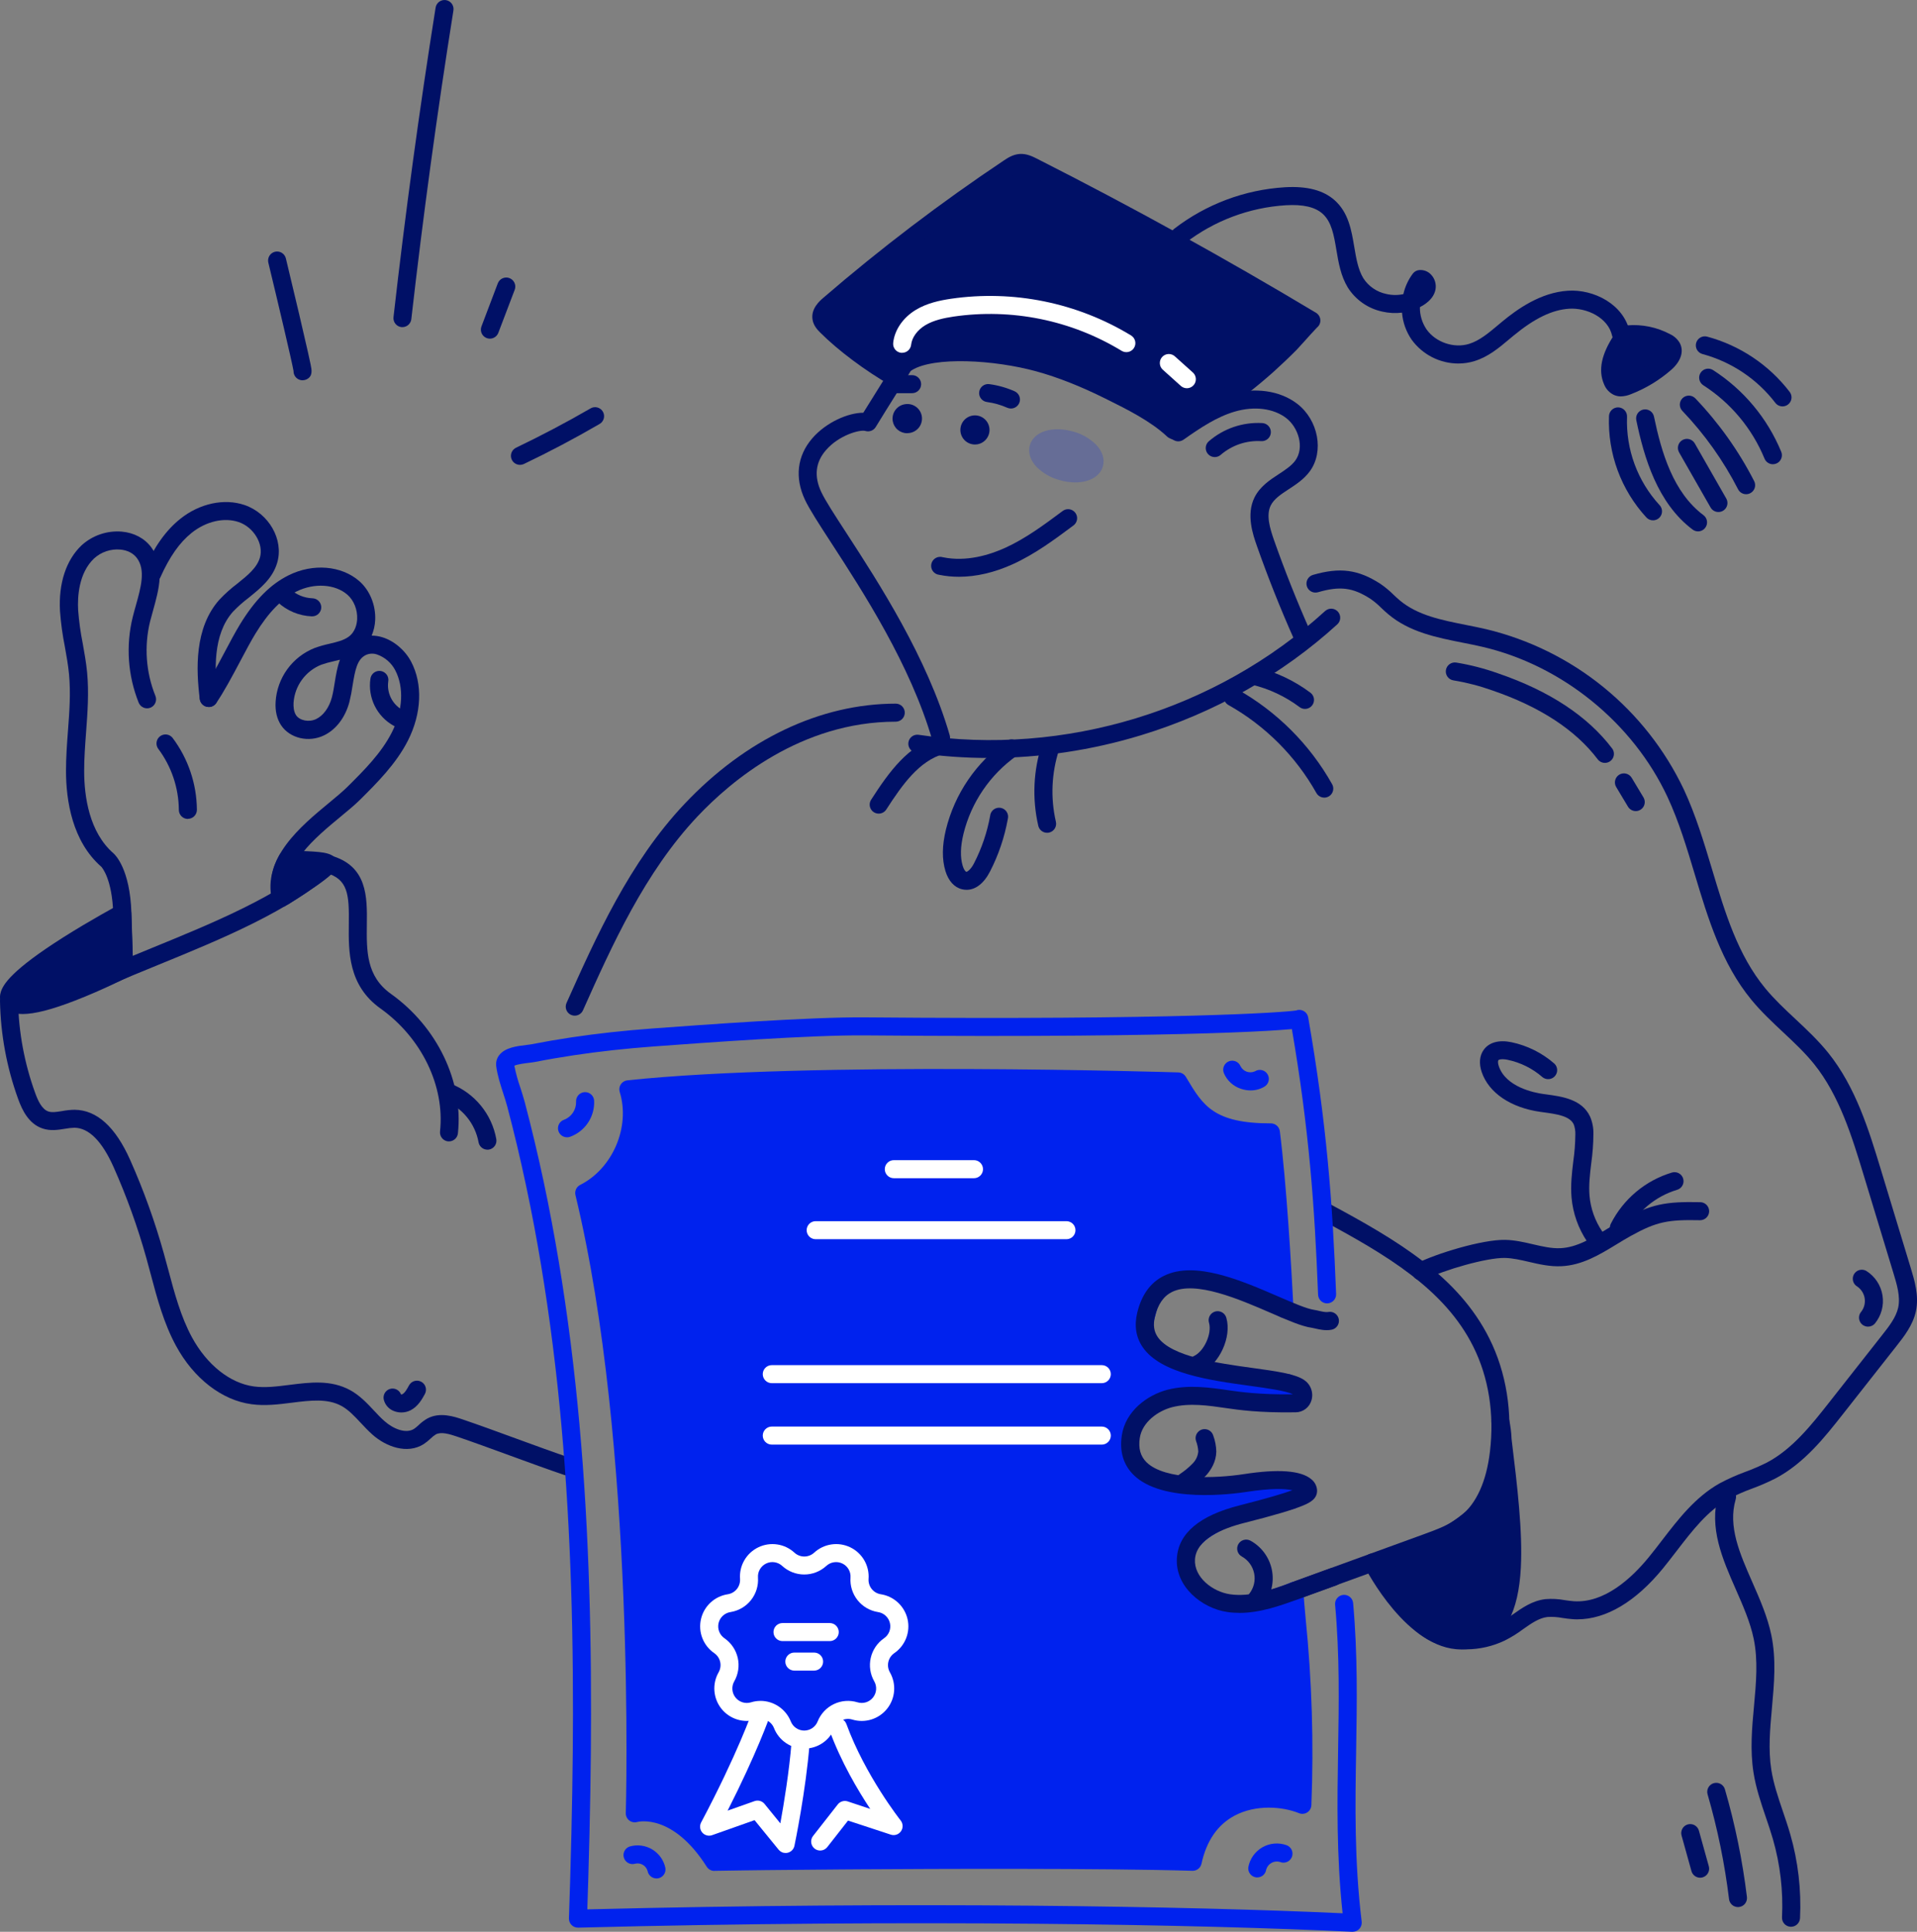 <svg xmlns="http://www.w3.org/2000/svg" id="a" width="184.925" height="186.385" viewBox="0 0 184.925 186.385"><rect x="0" y="0" width="184.925" height="186.385" fill="#808080" stroke="none"/><path d="m97.519,39.415c-.121,0-.24-.025-.351-.074-.624-.277-1.285-.463-1.962-.554-.229-.031-.436-.151-.576-.334-.14-.184-.202-.415-.171-.644.031-.229.151-.436.334-.576.183-.14.415-.202.644-.171.84.113,1.66.345,2.435.687.182.081.332.222.423.399.092.178.119.381.077.577-.041.195-.148.371-.304.496-.155.126-.349.194-.548.194Z" fill="#001066" stroke-width="0"></path><path d="m87.988,37.935h-1.546c-.231,0-.452-.092-.615-.255-.163-.163-.255-.385-.255-.615s.092-.452.255-.615c.163-.163.385-.255.615-.255h1.546c.231,0,.452.092.615.255.163.163.255.385.255.615s-.092.452-.255.615c-.163.163-.385.255-.615.255Z" fill="#001066" stroke-width="0"></path><path d="m11.964,94.355c-.226,0-.444-.088-.606-.246-.162-.158-.257-.372-.264-.598,0,0-.041-1.376-.17-5.366-.107-3.335-1.075-4.435-1.147-4.513-2.809-2.455-3.405-6.381-3.411-9.246,0-1.298.094-2.599.189-3.856.145-1.9.274-3.692.102-5.496-.083-.87-.238-1.731-.4-2.639-.229-1.142-.387-2.297-.471-3.459-.145-2.676.603-4.922,2.091-6.327.52-.473,1.131-.834,1.796-1.06.665-.227,1.37-.314,2.07-.256,1.191.104,2.203.644,2.851,1.517,1.363,1.837.725,4.1.171,6.091-.104.373-.203.725-.29,1.069-.581,2.387-.4,4.896.518,7.176.043.106.064.219.063.334-.001.114-.025.227-.069.332-.045.105-.11.2-.191.281-.082.08-.178.143-.284.186s-.219.064-.334.063c-.114-.001-.227-.025-.332-.069-.105-.045-.2-.11-.281-.191-.08-.082-.143-.178-.186-.284-1.049-2.62-1.251-5.503-.58-8.244.091-.371.199-.751.302-1.12.495-1.768.963-3.437.107-4.59-.348-.468-.918-.76-1.605-.821-.456-.039-.914.017-1.348.162-.433.146-.832.379-1.171.686-1.5,1.415-1.613,3.723-1.547,4.971.08,1.089.229,2.172.445,3.243.162.902.329,1.836.421,2.781.187,1.951.042,3.903-.099,5.791-.091,1.225-.186,2.493-.184,3.724,0,2.509.499,5.925,2.828,7.95.162.145,1.595,1.504,1.73,5.757.129,3.997.17,5.374.17,5.374.007.231-.079.454-.237.622-.158.168-.377.266-.607.273h-.038Z" fill="#001066" stroke-width="0"></path><path d="m20.132,68.211c-.212,0-.416-.078-.575-.219-.159-.14-.26-.334-.287-.544-.352-2.816-.538-6.877,1.907-9.603.527-.558,1.1-1.07,1.713-1.533.973-.779,1.894-1.514,2.185-2.519.377-1.298-.599-2.929-2.049-3.422-1.401-.476-3.141-.077-4.542,1.043-1.16.927-2.122,2.296-3.024,4.31-.098.205-.272.363-.485.442-.213.078-.448.07-.656-.022-.207-.093-.37-.263-.454-.474-.084-.211-.081-.446.006-.656,1.015-2.278,2.14-3.853,3.527-4.96,1.859-1.485,4.23-1.994,6.187-1.33,2.355.801,3.802,3.344,3.16,5.556-.442,1.533-1.627,2.478-2.763,3.399-.536.404-1.039.851-1.504,1.336-1.971,2.197-1.785,5.747-1.476,8.225.029.229-.035.46-.176.642-.141.182-.349.301-.578.33-.039.002-.078.002-.117,0Z" fill="#001066" stroke-width="0"></path><path d="m27.088,87.53c-.196,0-.386-.067-.539-.188-.153-.122-.261-.291-.306-.482-.96-4.061,2.777-7.151,5.511-9.41.673-.557,1.305-1.083,1.763-1.536,1.605-1.595,3.266-3.25,4.282-5.251,1.07-2.111,1.191-4.351.321-6.008-.37-.703-.991-1.241-1.74-1.505-.183-.066-.377-.094-.571-.083-.194.011-.384.062-.557.149-.787.416-.993,1.383-1.241,2.927-.076.537-.179,1.069-.309,1.595-.393,1.479-1.281,2.649-2.436,3.209-1.489.725-3.314.29-4.153-.977-.397-.602-.58-1.362-.526-2.256.069-1.137.462-2.23,1.131-3.151.67-.921,1.588-1.632,2.648-2.048.466-.167.942-.302,1.426-.406.687-.162,1.337-.316,1.82-.661.682-.486.819-1.279.841-1.708.043-.909-.315-1.813-.938-2.357-1.185-1.037-3.204-1.16-4.908-.318-1.45.725-2.706,2.014-3.965,4.069-.435.711-.94,1.662-1.473,2.67-.78,1.473-1.595,2.996-2.32,4.039-.133.189-.335.317-.563.357-.228.04-.461-.013-.65-.146-.189-.133-.317-.335-.357-.563-.04-.228.013-.461.146-.65.671-.953,1.45-2.426,2.209-3.852.547-1.032,1.064-2.007,1.527-2.764,1.437-2.345,2.921-3.844,4.673-4.716,2.355-1.175,5.099-.948,6.829.563,1.015.888,1.595,2.32,1.53,3.753-.023.517-.139,1.025-.342,1.501h.01c.35.002.698.056,1.033.161,1.124.347,2.184,1.25,2.767,2.357,1.133,2.151,1.015,4.995-.309,7.608-1.143,2.251-2.983,4.081-4.607,5.696-.512.509-1.176,1.06-1.885,1.643-2.51,2.078-5.634,4.664-4.923,7.67.03.128.031.261.003.389-.029.128-.086.248-.167.351-.081.103-.185.186-.303.243-.118.057-.248.087-.379.087h.003Zm5.705-23.876c-.202.054-.403.1-.603.145-.409.087-.811.2-1.205.338-.743.299-1.387.801-1.859,1.448-.472.647-.752,1.415-.808,2.214-.019.354.007.85.242,1.205.349.529,1.256.702,1.942.37.686-.332,1.25-1.101,1.513-2.09.116-.435.191-.912.273-1.418.117-.728.242-1.504.506-2.211Z" fill="#001066" stroke-width="0"></path><path d="m18.123,79.014c-.231,0-.452-.092-.615-.255-.163-.163-.255-.385-.255-.615-.016-2.134-.716-4.206-1.998-5.911-.131-.184-.184-.413-.149-.636.035-.223.155-.424.335-.561.18-.136.407-.197.631-.169.224.028.429.142.571.318,1.508,2.005,2.332,4.441,2.351,6.949,0,.231-.092.452-.255.615-.163.163-.385.255-.615.255v.01Z" fill="#001066" stroke-width="0"></path><path d="m38.368,70.115c-.146,0-.29-.036-.418-.107-.782-.44-1.412-1.107-1.808-1.912-.396-.805-.539-1.711-.411-2.599.014-.116.051-.228.109-.33.058-.101.136-.19.229-.261s.2-.122.313-.151c.113-.029.231-.034.347-.016.116.018.226.059.326.121.099.062.185.143.253.238.067.096.115.204.139.318s.026.232.004.347c-.072.535.017,1.078.255,1.562.238.484.615.886,1.082,1.155.169.093.303.24.38.417.077.177.092.375.044.562-.048.187-.157.353-.31.471-.153.118-.341.183-.534.183Z" fill="#001066" stroke-width="0"></path><path d="m29.193,36.692c-.136,0-.27-.031-.392-.092-.122-.06-.228-.148-.31-.257-.119-.158-.181-.352-.175-.55-.152-.902-1.552-6.816-2.431-10.453-.027-.111-.032-.226-.014-.339.018-.113.057-.221.117-.319.06-.098.138-.182.23-.25.092-.067.197-.116.308-.143.111-.027.226-.032.339-.014.113.018.221.057.319.117.098.06.182.138.25.23.067.092.116.197.143.308,0,.028.648,2.693,1.27,5.329.365,1.55.651,2.789.851,3.681.12.532.21.948.268,1.234.109.531.231,1.133-.405,1.434-.116.054-.242.081-.37.081Z" fill="#001066" stroke-width="0"></path><path d="m38.825,31.561c-.033.002-.067.002-.1,0-.229-.026-.438-.142-.582-.322-.144-.18-.21-.41-.184-.639,1.125-9.938,2.493-19.985,4.061-29.861.017-.113.057-.222.117-.32.06-.098.138-.183.231-.251.093-.068.198-.116.309-.143.112-.027.227-.031.341-.013.113.018.222.058.319.119.098.06.182.139.25.232.067.093.115.199.141.31.026.112.03.227.011.341-1.569,9.85-2.934,19.868-4.061,29.783-.025.209-.126.402-.283.543-.157.141-.359.22-.57.223Z" fill="#001066" stroke-width="0"></path><path d="m47.256,32.675c-.105,0-.209-.019-.307-.057-.107-.041-.205-.102-.288-.18-.083-.078-.15-.172-.197-.277-.047-.104-.073-.217-.076-.331-.003-.114.016-.228.056-.335l1.575-4.155c.041-.107.102-.205.18-.289.079-.084.173-.151.277-.198.105-.047.217-.073.332-.077.115-.004.229.015.336.056.107.041.205.102.289.18.083.079.151.173.198.277.047.104.073.217.077.332.004.115-.015.229-.056.336l-1.581,4.155c-.063.165-.174.307-.32.408-.146.1-.318.154-.495.154Z" fill="#001066" stroke-width="0"></path><path d="m50.157,44.851c-.197,0-.388-.067-.543-.19-.154-.123-.262-.295-.305-.487-.044-.192-.021-.394.065-.571.086-.178.229-.321.407-.406,2.42-1.16,4.825-2.428,7.145-3.77.099-.065.21-.109.327-.13.117-.021.236-.017.351.01.115.027.224.078.319.148.095.071.175.16.234.262.059.102.097.216.111.334.014.118.004.237-.03.35-.034.113-.09.219-.166.31s-.17.165-.275.219c-2.361,1.373-4.806,2.665-7.27,3.843-.116.053-.242.079-.37.078Z" fill="#001066" stroke-width="0"></path><path d="m54.694,142.348c-.095,0-.189-.015-.278-.045-1.502-.508-3.379-1.195-5.193-1.857-1.814-.662-3.672-1.343-5.154-1.845-.745-.252-1.517-.475-2.022-.208-.181.113-.35.246-.502.397-.207.199-.43.378-.669.538-1.575,1.006-3.625.267-4.947-.912-.408-.361-.774-.755-1.128-1.133-.605-.649-1.175-1.259-1.864-1.636-1.357-.742-3.019-.532-4.786-.31-1.27.161-2.584.326-3.891.145-2.855-.379-5.58-2.489-7.287-5.644-1.179-2.176-1.814-4.568-2.429-6.881-.145-.518-.281-1.054-.426-1.575-.838-2.996-1.893-5.928-3.157-8.771-1.12-2.512-2.391-3.791-3.781-3.804-.31.01-.618.044-.922.101-.655.107-1.398.228-2.164-.033-1.327-.453-1.951-1.758-2.345-2.844C.65,102.998.058,99.804,0,96.578c-.004-.231.083-.454.244-.62.16-.166.38-.262.611-.266.231-.004.454.083.62.244.166.16.262.38.266.611.055,3.038.613,6.045,1.65,8.9.261.725.641,1.576,1.269,1.789.354.12.803.048,1.324-.036.401-.078.807-.12,1.215-.125,2.138.019,3.937,1.651,5.358,4.842,1.299,2.92,2.383,5.932,3.244,9.011.145.532.29,1.072.435,1.594.59,2.215,1.199,4.506,2.278,6.501,1.45,2.667,3.682,4.441,5.986,4.747,1.083.145,2.23,0,3.444-.155,1.958-.246,3.982-.504,5.833.511.934.511,1.629,1.255,2.3,1.972.342.367.666.714,1.015,1.016.811.725,2.049,1.259,2.854.745.154-.108.3-.227.435-.358.257-.251.545-.469.857-.647,1.209-.641,2.577-.178,3.395.097,1.502.508,3.379,1.195,5.193,1.859,1.814.663,3.67,1.341,5.154,1.843.195.066.36.2.466.377.106.176.146.386.112.588-.034.204-.138.389-.295.522-.157.133-.356.206-.563.206h-.007Z" fill="#001066" stroke-width="0"></path><path d="m38.723,136.279c-.278,0-.554-.058-.808-.172-.218-.096-.411-.241-.565-.422-.154-.182-.265-.396-.324-.627-.056-.215-.026-.444.082-.64.108-.195.287-.341.499-.407.213-.067.443-.05.643.048.2.097.355.269.433.477.041.007.083.003.122-.012.257-.131.476-.535.651-.858.11-.203.296-.354.518-.42.221-.065.46-.04.663.07.203.11.354.296.419.518.066.221.04.46-.07.662-.26.478-.653,1.201-1.389,1.576-.271.137-.571.207-.874.206Z" fill="#001066" stroke-width="0"></path><path d="m43.315,110.123h-.096c-.114-.012-.224-.047-.324-.102-.1-.055-.189-.129-.26-.218-.072-.089-.125-.191-.157-.301-.032-.11-.042-.225-.03-.338.476-4.378-1.779-9.034-5.743-11.86-3.127-2.227-3.086-5.511-3.056-8.139.035-2.839-.049-4.351-2.236-4.955-.113-.028-.219-.078-.313-.147-.093-.07-.172-.157-.231-.258-.059-.101-.097-.212-.112-.327-.015-.116-.007-.233.024-.345.031-.112.084-.217.157-.308.072-.091.162-.167.264-.223.102-.056.215-.091.33-.102s.233,0,.344.034c3.582.992,3.544,4,3.512,6.654-.03,2.571-.06,5,2.32,6.7,4.468,3.19,7.006,8.47,6.464,13.465-.024.211-.125.407-.283.549-.158.142-.364.221-.577.222Z" fill="#001066" stroke-width="0"></path><path d="m47.02,110.925c-.205,0-.404-.073-.561-.206-.157-.132-.262-.317-.296-.519-.165-.893-.555-1.73-1.132-2.432-.577-.702-1.323-1.246-2.168-1.581-.216-.081-.391-.244-.486-.455-.095-.21-.103-.45-.022-.666.081-.215.245-.391.455-.485.21-.095.45-.103.666-.022,1.132.439,2.131,1.163,2.902,2.101.771.938,1.287,2.058,1.499,3.253.038.228-.016.461-.149.649-.134.188-.337.316-.564.354-.048.008-.096.012-.145.011Z" fill="#001066" stroke-width="0"></path><path d="m55.44,97.994c-.122,0-.243-.026-.355-.075-.21-.095-.374-.27-.455-.485-.082-.216-.074-.455.02-.665,2.848-6.365,6.076-13.58,11.375-19.196,5.891-6.245,13.132-9.683,20.385-9.683.231,0,.452.092.615.255.163.163.255.385.255.615s-.092.452-.255.615-.385.255-.615.255c-9.136,0-15.9,5.724-19.119,9.136-5.097,5.403-8.266,12.472-11.052,18.708-.068.155-.18.286-.322.379-.142.093-.308.142-.477.141Z" fill="#001066" stroke-width="0"></path><path d="m95.407,73.131c-2.358.003-4.713-.169-7.045-.515-.228-.034-.434-.158-.571-.343-.137-.186-.195-.418-.161-.646.034-.228.158-.434.343-.571.186-.137.418-.195.646-.161,14.056,2.106,28.714-2.359,39.209-11.941.085-.077.184-.137.291-.176.107-.039.221-.056.336-.051.114.005.226.033.329.082.104.049.197.117.274.201.077.084.136.183.175.291.039.108.056.222.051.336-.005.114-.032.226-.081.33-.049.103-.117.196-.202.273-5.306,4.844-11.857,8.545-18.945,10.702-4.749,1.447-9.686,2.184-14.65,2.188Z" fill="#001066" stroke-width="0"></path><path d="m84.758,78.501c-.156-.001-.308-.044-.442-.124-.134-.08-.243-.195-.317-.332-.074-.137-.11-.292-.104-.447.006-.156.054-.307.138-.438,1.756-2.725,3.575-5.243,6.504-6.091.111-.035.227-.047.342-.036.115.011.227.045.329.099.102.055.192.129.265.219.073.09.127.194.159.305.032.111.042.228.029.343-.013.115-.049.226-.106.327-.057.101-.133.189-.225.26-.092.071-.196.123-.308.153-2.352.686-3.956,2.929-5.527,5.366-.08.123-.189.223-.318.293-.129.069-.273.105-.42.103Z" fill="#001066" stroke-width="0"></path><path d="m93.243,85.851c-.15,0-.299-.018-.445-.054-.741-.181-1.305-.803-1.595-1.753-.345-1.143-.329-2.455.048-4.013.852-3.453,2.919-6.483,5.823-8.536.189-.132.423-.184.651-.143.227.04.429.169.561.359.132.189.183.423.143.65-.04.227-.169.429-.358.561-2.559,1.81-4.379,4.482-5.128,7.525-.302,1.249-.326,2.262-.073,3.101.109.36.265.547.342.566.077.019.435-.2.75-.827.739-1.437,1.261-2.974,1.55-4.564.011-.12.046-.237.104-.343.058-.106.138-.198.233-.272.096-.073.206-.126.323-.154s.239-.032.358-.011c.119.021.232.067.332.134.1.067.185.154.25.256.065.102.108.216.126.335.018.119.011.241-.02.358-.318,1.757-.894,3.458-1.71,5.047-.592,1.16-1.399,1.778-2.265,1.778Z" fill="#001066" stroke-width="0"></path><path d="m101.007,80.35c-.197,0-.388-.067-.542-.19-.154-.123-.262-.294-.306-.486-.603-2.616-.479-5.347.358-7.898.036-.109.093-.209.168-.296.074-.087.165-.158.267-.209.102-.051.213-.082.327-.091.114-.009.228.005.337.041.108.036.208.092.295.167.087.075.158.165.209.267.052.102.083.213.092.327.008.114-.006.228-.042.337-.736,2.25-.844,4.659-.312,6.967.052.225.013.461-.11.656-.122.195-.317.335-.541.387-.066.015-.134.022-.202.02Z" fill="#001066" stroke-width="0"></path><path d="m127.747,76.956c-.155,0-.307-.041-.44-.119-.134-.078-.244-.19-.32-.325-2.001-3.558-4.94-6.498-8.499-8.498-.199-.114-.345-.303-.405-.524-.06-.221-.032-.457.081-.657.112-.2.299-.347.519-.41.22-.063.457-.036.657.074,3.838,2.156,7.008,5.326,9.164,9.164.074.132.113.282.111.434,0,.152-.042.3-.119.432-.076.131-.186.24-.318.315s-.281.116-.431.116h0Z" fill="#001066" stroke-width="0"></path><path d="m125.888,68.398c-.188,0-.372-.061-.522-.174-1.369-1.027-2.935-1.763-4.598-2.164-.113-.025-.219-.073-.314-.139-.094-.067-.173-.151-.235-.249-.06-.098-.101-.207-.12-.321-.019-.114-.015-.23.012-.342.027-.112.076-.218.144-.311.068-.093.154-.172.252-.231s.208-.099.322-.116c.114-.017.23-.011.342.017,1.896.456,3.679,1.295,5.239,2.465.146.11.253.263.308.437.054.174.052.361-.006.534-.058.173-.169.323-.318.43-.147.107-.325.164-.507.164Z" fill="#001066" stroke-width="0"></path><path d="m90.774,72.053c-.188,0-.372-.061-.522-.175-.151-.113-.26-.272-.313-.453-2.104-7.271-6.706-14.357-9.75-19.044-1.176-1.81-2.104-3.24-2.536-4.158-1.005-2.132-.757-4.236.696-5.924,1.352-1.568,3.48-2.477,4.931-2.477,1.135-1.849,2.995-4.786,3.015-4.816.059-.101.138-.188.232-.258.094-.07.201-.12.314-.147.113-.027.231-.032.347-.013.115.019.225.061.324.124.099.063.184.144.25.24.066.096.113.204.136.319.024.114.024.232.001.347-.023.115-.069.223-.135.32-.022.035-2.223,3.511-3.286,5.261-.1.165-.251.292-.431.361-.18.069-.377.077-.562.022-.522-.157-2.557.396-3.813,1.855-1.015,1.169-1.16,2.529-.442,4.046.381.809,1.282,2.196,2.422,3.95,3.101,4.775,7.786,11.99,9.963,19.508.064.222.038.46-.074.662-.111.202-.298.352-.52.416-.08.023-.163.035-.247.035Z" fill="#001066" stroke-width="0"></path><path d="m92.491,55.649c-.633.001-1.265-.062-1.885-.188-.121-.012-.238-.05-.344-.11-.106-.06-.198-.142-.27-.24-.072-.098-.123-.21-.149-.329-.026-.119-.027-.242-.003-.361.024-.119.073-.232.144-.331.071-.099.161-.182.266-.244.105-.062.221-.101.342-.115.121-.014.243-.003.359.033,2.293.474,4.549-.238,6.039-.918,1.974-.903,3.78-2.248,5.525-3.547.185-.138.418-.196.646-.163.229.034.434.157.572.342.138.185.197.418.163.646-.033.228-.157.434-.342.572-1.818,1.353-3.697,2.755-5.84,3.733-1.78.813-3.554,1.221-5.222,1.221Z" fill="#001066" stroke-width="0"></path><path d="m125.615,62.163c-.168,0-.333-.048-.474-.139-.141-.091-.253-.222-.322-.375-1.305-2.928-2.505-5.946-3.57-8.971-.368-1.05-1.058-3.005-.237-4.675.524-1.064,1.488-1.697,2.34-2.254.626-.41,1.218-.798,1.594-1.305.922-1.257.301-3.205-.87-4.107-1.222-.94-3.073-1.175-4.949-.629-1.732.503-3.28,1.534-4.983,2.729-.189.125-.42.172-.643.13-.223-.042-.421-.17-.551-.355-.13-.186-.183-.415-.146-.639.036-.224.159-.425.341-.56,1.83-1.286,3.507-2.399,5.496-2.976,2.407-.701,4.835-.357,6.496.921,2.042,1.571,2.61,4.615,1.214,6.516-.559.761-1.313,1.254-2.041,1.732-.729.477-1.415.928-1.73,1.566-.46.935-.077,2.209.316,3.335,1.049,2.98,2.233,5.953,3.518,8.846.094.21.101.449.019.664-.081.215-.244.389-.454.484-.116.047-.24.068-.364.062Z" fill="#001066" stroke-width="0"></path><path d="m117.182,44.1c-.177,0-.35-.054-.496-.155-.145-.101-.256-.244-.319-.41-.062-.166-.072-.347-.028-.518.043-.172.137-.326.271-.442,1.429-1.235,3.282-1.865,5.167-1.755.231.014.447.12.6.293.153.173.231.4.216.631-.014.231-.119.446-.292.6-.173.153-.4.231-.631.217-1.428-.084-2.833.392-3.916,1.328-.159.137-.362.213-.573.212Z" fill="#001066" stroke-width="0"></path><path d="m114.319,41.995c-.172,0-.34-.051-.483-.147-.143-.096-.254-.232-.32-.39-.065-.159-.083-.334-.05-.502.034-.169.117-.324.239-.445l.191-.19c.081-.082.176-.147.282-.191s.219-.068.334-.068c.115,0,.229.022.335.066.106.044.203.108.284.189.081.081.145.178.189.284.044.106.065.22.065.335,0,.115-.024.228-.068.334-.045.106-.11.202-.192.282l-.189.188c-.081.081-.177.146-.283.189-.106.044-.219.066-.334.066Z" fill="#001066" stroke-width="0"></path><path d="m100.232,35.001c-4.779-1.32-13.207-1.837-13.826,1.45-2.209-1.265-4.879-3.19-6.671-4.993-.216-.217-.435-.458-.49-.761-.086-.512.345-.953.738-1.292,5.504-4.749,11.293-9.156,17.336-13.197.34-.228.704-.461,1.112-.489.409-.028.824.167,1.201.358,9.129,4.628,18.087,9.578,26.873,14.851-.035-.022-1.861,2.03-2.04,2.21-.711.725-1.447,1.426-2.207,2.103-1.526,1.365-3.139,2.629-4.829,3.785-.837.573-1.691,1.131-2.569,1.64-.808.467-.871,1.265-1.691.812-1.719-1.621-4.233-2.848-6.151-3.801-2.18-1.083-4.433-2.029-6.785-2.677Z" fill="#001066" stroke-width="0"></path><path d="m113.605,42.486c-.3-.008-.592-.091-.851-.244-.064-.036-.125-.08-.178-.131-1.581-1.486-3.911-2.644-5.787-3.575l-.162-.081c-2.4-1.192-4.568-2.048-6.631-2.618-4.092-1.13-9.903-1.45-12.036-.119-.41.255-.641.548-.706.893-.026.136-.083.265-.169.374-.085.11-.196.197-.322.255-.126.058-.264.085-.403.079-.139-.006-.274-.045-.394-.114-2.504-1.434-5.132-3.401-6.859-5.134-.22-.223-.632-.637-.725-1.233-.176-1.056.699-1.81,1.028-2.094,5.531-4.769,11.349-9.196,17.42-13.256.373-.248.883-.589,1.537-.634.654-.045,1.24.241,1.653.451,9.111,4.616,18.171,9.621,26.932,14.873.197.119.34.311.395.535.056.224.02.461-.098.658-.056.092-.129.174-.213.241-.192.19-.914.989-1.305,1.428-.373.413-.572.632-.641.703-.726.734-1.48,1.45-2.248,2.142-1.555,1.388-3.198,2.675-4.918,3.853-1,.686-1.834,1.217-2.625,1.675-.164.107-.31.238-.434.389-.244.248-.64.68-1.259.68Zm-20.938-9.368c2.633.019,5.253.37,7.799,1.044,2.175.6,4.441,1.495,6.942,2.738l.163.08c1.896.943,4.241,2.106,5.986,3.672l.024-.026c.244-.28.529-.52.845-.712.752-.435,1.551-.944,2.514-1.604,1.658-1.135,3.242-2.376,4.741-3.715.742-.663,1.471-1.357,2.166-2.065.053-.052.34-.37.592-.65.217-.241.464-.513.691-.761-8.436-5.029-17.142-9.822-25.892-14.257-.246-.125-.551-.28-.75-.267-.199.013-.467.197-.688.345-6.014,4.02-11.777,8.404-17.257,13.127-.36.31-.435.454-.445.497.072.105.154.202.245.29,1.414,1.418,3.565,3.069,5.663,4.359.276-.388.629-.715,1.037-.961,1.309-.822,3.385-1.134,5.619-1.134h.004Zm34.304-1.45c-.051.032-.104.058-.161.08.055-.022.107-.049.157-.081h.004Z" fill="#001066" stroke-width="0"></path><path d="m87.026,34.041h-.091c-.229-.024-.44-.138-.585-.318-.145-.179-.213-.409-.189-.638.129-1.247.947-2.441,2.187-3.19,1.083-.654,2.307-.906,3.362-1.066,6.035-.884,12.191.368,17.402,3.538.097.06.182.139.249.231.066.093.115.198.141.309.026.111.03.227.013.339-.019.113-.058.221-.119.318-.06.097-.138.182-.231.249-.094.067-.198.115-.309.141-.112.026-.227.031-.34.012-.113-.018-.221-.058-.319-.118-4.858-2.956-10.597-4.124-16.225-3.301-.885.135-1.9.339-2.721.835-.766.463-1.286,1.185-1.359,1.885-.024.213-.126.409-.286.551-.16.142-.367.221-.581.22Z" fill="#fff" stroke-width="0"></path><path d="m114.489,37.457c-.214,0-.421-.08-.58-.223l-1.702-1.529c-.093-.074-.169-.166-.224-.271-.056-.104-.089-.219-.098-.337-.01-.118.005-.236.042-.349.038-.112.098-.215.177-.303s.175-.159.282-.209c.107-.05.224-.077.342-.08.119-.003.236.018.346.062.11.044.209.11.293.193l1.703,1.529c.131.118.223.272.264.443s.029.35-.033.515c-.063.164-.174.306-.318.405-.145.1-.317.154-.492.154h-.002Z" fill="#fff" stroke-width="0"></path><path d="m140.693,35.074c-.88.001-1.746-.206-2.529-.604-.784-.398-1.463-.976-1.981-1.686-.537-.775-.859-1.678-.936-2.618-.636.076-1.28.041-1.903-.102-.681-.146-1.326-.427-1.896-.825-.571-.398-1.057-.907-1.429-1.495-.682-1.121-.896-2.397-1.104-3.633-.232-1.389-.452-2.7-1.331-3.491-.725-.647-1.885-.915-3.541-.817-3.529.219-6.911,1.491-9.71,3.65-.182.142-.414.205-.643.176s-.437-.147-.579-.33c-.141-.182-.205-.413-.176-.642.029-.229.148-.437.33-.579,3.08-2.375,6.801-3.772,10.684-4.011,2.149-.126,3.721.29,4.806,1.26,1.331,1.195,1.612,2.873,1.885,4.496.189,1.121.367,2.175.871,3.016.25.389.577.725.959.987.382.262.812.444,1.266.538.539.126,1.099.132,1.64.016.163-.716.473-1.391.913-1.979.071-.095.162-.175.265-.234.103-.059.218-.096.337-.109.218-.022.438.009.643.088.204.08.387.206.533.37.171.187.298.411.369.654.072.243.087.5.043.75-.107.58-.487,1.079-1.127,1.495-.124.08-.249.154-.38.222-.013.764.211,1.512.641,2.143.879,1.249,2.642,1.85,4.102,1.399,1.001-.309,1.86-1.031,2.771-1.794l.421-.352c1.45-1.198,3.689-2.811,6.346-2.983,2.479-.16,5.387,1.288,5.966,3.991.049.226.005.461-.12.655-.126.194-.323.33-.549.378-.226.048-.462.005-.655-.121-.194-.126-.33-.323-.379-.549-.375-1.759-2.448-2.728-4.15-2.618-1.64.106-3.335.928-5.351,2.589l-.41.342c-1.002.841-2.031,1.711-3.376,2.125-.497.153-1.014.231-1.533.231Z" fill="#001066" stroke-width="0"></path><path d="m156.452,32.762c-.785,1.179-1.483,2.663-.918,3.96.091.249.27.456.504.58.314.145.677.029.996-.094,1.321-.514,2.542-1.254,3.61-2.187.451-.393.906-1.006.624-1.533-.135-.212-.331-.379-.561-.48-1.126-.603-2.404-.866-3.676-.754l-.579.508Z" fill="#001066" stroke-width="0"></path><path d="m156.361,38.246c-.234,0-.465-.049-.678-.145-.436-.21-.775-.578-.949-1.03-.581-1.341-.26-2.909.992-4.786.118-.177.295-.305.501-.36.06-.146.161-.273.288-.367.128-.094.279-.151.436-.165,1.443-.124,2.891.173,4.168.856.382.181.701.472.916.835.435.803.122,1.775-.819,2.599-1.143,1-2.452,1.793-3.868,2.342-.312.135-.647.209-.987.221Zm.895-5.134c-.02.046-.046.091-.074.133-.884,1.33-1.169,2.383-.843,3.13.018.043.039.083.065.122.11-.02.218-.053.321-.099,1.227-.475,2.362-1.163,3.352-2.03.166-.132.301-.298.398-.486-.056-.039-.113-.075-.173-.106-.934-.499-1.989-.728-3.046-.664Z" fill="#001066" stroke-width="0"></path><path d="m159.455,50.203c-.12,0-.239-.025-.348-.073-.11-.048-.208-.118-.29-.207-2.445-2.658-3.74-6.174-3.604-9.783.005-.114.032-.226.08-.33.049-.104.116-.197.201-.275.084-.077.182-.138.289-.177.108-.039.222-.057.336-.053.114.005.227.032.33.08.104.048.198.116.275.2.078.084.137.183.177.29.039.107.057.221.053.336-.12,3.146,1.009,6.213,3.141,8.53.115.124.192.279.22.446.028.167.007.338-.06.494-.068.155-.179.287-.321.38-.141.093-.307.142-.476.142h-.002Z" fill="#001066" stroke-width="0"></path><path d="m163.801,51.268c-.187,0-.37-.06-.52-.173-3.4-2.547-4.692-6.975-5.434-10.55-.047-.226-.003-.461.124-.654.127-.193.324-.328.55-.375.226-.047.462-.003.655.124.194.127.328.324.376.55.725,3.481,1.855,7.328,4.772,9.512.146.11.254.262.309.437.055.174.053.361-.005.535-.057.173-.169.324-.317.431-.148.107-.326.164-.509.164Z" fill="#001066" stroke-width="0"></path><path d="m165.769,49.4c-.153,0-.304-.039-.437-.116-.132-.076-.244-.187-.319-.319l-3.037-5.315c-.115-.2-.146-.438-.087-.662.06-.223.206-.414.407-.529.201-.115.438-.146.661-.086.224.06.414.206.529.407l3.037,5.316c.077.132.117.282.117.435s-.041.303-.117.435c-.076.132-.186.242-.318.318-.132.076-.282.116-.435.116h0Z" fill="#001066" stroke-width="0"></path><path d="m168.442,47.683c-.161,0-.318-.044-.455-.127-.136-.083-.247-.203-.321-.346-1.418-2.769-3.231-5.319-5.379-7.569-.16-.167-.246-.39-.242-.621.006-.231.102-.45.27-.609.167-.159.39-.246.62-.241.231.005.45.102.61.269,2.265,2.371,4.175,5.058,5.67,7.976.053.102.085.213.094.327.01.114-.004.229-.039.337-.035.109-.091.21-.165.297-.074.087-.165.159-.267.211-.122.063-.258.096-.395.096Z" fill="#001066" stroke-width="0"></path><path d="m171.023,44.791c-.172,0-.342-.051-.485-.148-.144-.096-.256-.233-.321-.393-1.198-2.908-3.259-5.378-5.904-7.077-.195-.124-.332-.321-.382-.546-.05-.225-.009-.461.116-.656.125-.195.32-.332.546-.382.225-.05.462-.008.656.116,2.948,1.894,5.244,4.646,6.579,7.885.044.106.066.219.065.333,0,.114-.023.228-.067.333-.044.105-.109.201-.19.282-.081.081-.177.144-.283.187-.104.042-.216.065-.329.065Z" fill="#001066" stroke-width="0"></path><path d="m171.951,39.209c-.133,0-.266-.031-.386-.09-.12-.059-.225-.146-.306-.252-1.765-2.303-4.241-3.959-7.042-4.712-.219-.063-.404-.21-.516-.408-.111-.198-.141-.432-.083-.652.059-.22.202-.408.397-.524.197-.116.43-.15.651-.096,3.174.852,5.977,2.728,7.976,5.337.098.129.159.283.174.444.016.161-.014.324-.086.469-.072.145-.183.268-.321.353-.137.086-.296.131-.459.131Z" fill="#001066" stroke-width="0"></path><path d="m141.482,159.135c-2.838,0-5.247-1.51-6.341-3.562-.059-.1-.097-.212-.113-.329-.015-.116-.006-.235.025-.348.032-.113.087-.218.16-.31.074-.092.166-.167.269-.222.103-.056.217-.089.334-.099.117-.01.235.004.346.041.112.036.215.094.303.172.089.077.16.171.211.278,1.16,2.175,4.369,3.515,7.719,1.972.534-.27,1.041-.586,1.518-.946.937-.661,1.904-1.343,3.157-1.491.635-.053,1.274-.019,1.9.099.289.042.58.082.846.101,2.953.199,5.576-2.212,7.251-4.268.434-.527.86-1.085,1.274-1.625,1.572-2.044,3.2-4.157,5.531-5.474.81-.433,1.651-.808,2.515-1.123.704-.259,1.394-.557,2.065-.894,2.455-1.293,4.323-3.668,5.972-5.763l5.179-6.584c.614-.778,1.305-1.662,1.51-2.61.225-1.053-.137-2.248-.458-3.302l-2.901-9.554c-1.08-3.554-2.306-7.582-4.751-10.623-.887-1.103-1.914-2.065-3.002-3.085-1.038-.973-2.112-1.978-3.046-3.115-2.885-3.505-4.196-7.877-5.465-12.106-.753-2.509-1.53-5.102-2.627-7.457-3.335-7.158-10.178-12.718-17.869-14.502-.609-.145-1.25-.268-1.869-.392-2.527-.503-5.138-1.015-7.194-2.741-.242-.2-.465-.412-.681-.615-.319-.32-.664-.611-1.033-.87-1.713-1.106-2.945-1.265-5.076-.647-.222.064-.461.038-.662-.073-.203-.111-.353-.298-.417-.52-.064-.222-.038-.46.073-.662.111-.202.298-.352.52-.417,2.602-.756,4.362-.522,6.499.857.459.314.888.67,1.282,1.063.207.196.403.38.605.548,1.714,1.433,3.998,1.885,6.417,2.368.634.125,1.288.255,1.925.405,4.129.993,7.983,2.898,11.28,5.575,3.297,2.677,5.952,6.058,7.773,9.894,1.148,2.465,1.944,5.124,2.715,7.686,1.276,4.25,2.48,8.266,5.143,11.5.87,1.05,1.851,1.974,2.9,2.953,1.084,1.015,2.203,2.065,3.167,3.263,2.657,3.304,3.933,7.502,5.06,11.206l2.901,9.555c.362,1.193.815,2.679.496,4.172-.29,1.34-1.15,2.438-1.845,3.32l-5.179,6.583c-1.756,2.232-3.746,4.763-6.526,6.227-.729.368-1.478.694-2.243.976-.787.284-1.553.623-2.292,1.016-2.03,1.141-3.472,3.025-5.007,5.019-.423.549-.86,1.118-1.305,1.665-2.639,3.225-5.488,4.916-8.265,4.918-.145,0-.305,0-.457-.017-.338-.022-.664-.069-.979-.116-.478-.092-.965-.123-1.45-.093-.814.097-1.563.625-2.357,1.185-.562.422-1.163.792-1.794,1.105-1.137.537-2.378.82-3.635.831Z" fill="#001066" stroke-width="0"></path><path d="m154.819,73.605c-.134,0-.267-.031-.388-.091-.121-.06-.226-.147-.307-.254-2.144-2.832-5.56-5.066-10.151-6.64-1.222-.438-2.481-.764-3.762-.974-.229-.035-.433-.159-.571-.344-.137-.186-.195-.419-.16-.647.034-.228.159-.433.345-.57.185-.137.418-.194.647-.16,1.382.226,2.741.578,4.061,1.05,4.93,1.688,8.624,4.123,10.98,7.236.098.129.158.283.172.444.016.161-.015.323-.087.468-.072.145-.183.267-.32.352-.137.085-.296.131-.458.131h-.002Z" fill="#001066" stroke-width="0"></path><path d="m157.794,78.255c-.15,0-.298-.039-.429-.113-.131-.074-.241-.181-.318-.309l-1.139-1.898c-.119-.198-.154-.435-.098-.659.056-.224.199-.416.396-.535.198-.119.434-.154.658-.098.224.056.417.198.536.396l1.139,1.898c.079.132.122.283.124.437.002.154-.037.306-.112.44-.076.134-.186.246-.319.323-.132.078-.283.119-.438.119Z" fill="#001066" stroke-width="0"></path><path d="m124.868,154.362c-.204-.002-.401-.075-.556-.206-.156-.132-.26-.315-.294-.516-.035-.201.002-.408.105-.584.102-.176.263-.312.455-.381l12.751-4.64c1.267-.462,2.579-.939,3.592-1.764,1.52-1.241,2.465-3.335,2.807-6.212.435-3.659-.123-7.165-1.61-10.138-2.754-5.526-8.338-8.847-14.806-12.303-.204-.109-.356-.294-.422-.515-.067-.221-.044-.459.065-.662s.295-.356.515-.423c.221-.066.46-.043.663.066,6.733,3.606,12.551,7.076,15.54,13.059,1.638,3.278,2.255,7.123,1.782,11.12-.397,3.345-1.554,5.821-3.435,7.357-1.242,1.015-2.755,1.563-4.1,2.05l-12.749,4.633c-.097.037-.201.057-.305.059Z" fill="#001066" stroke-width="0"></path><path d="m137.077,123.536c-.196,0-.386-.065-.54-.186s-.263-.29-.309-.48c-.046-.191-.025-.391.056-.569.082-.177.221-.322.396-.411,1.817-.925,6.301-2.311,8.526-2.264.936.021,1.823.226,2.681.427.921.213,1.79.415,2.645.375,1.575-.074,3.005-.947,4.518-1.87.456-.278.925-.565,1.4-.829,2.86-1.586,4.255-1.807,7.57-1.74.231.005.45.1.611.267.16.167.246.39.243.62-.005.231-.101.45-.268.61-.166.161-.39.247-.62.243-3.045-.06-4.147.114-6.689,1.526-.443.244-.87.51-1.338.792-1.634.996-3.324,2.03-5.344,2.121-1.093.051-2.124-.187-3.119-.418-.809-.187-1.572-.364-2.32-.381-1.752-.038-5.891,1.16-7.7,2.074-.124.062-.261.094-.4.093Z" fill="#001066" stroke-width="0"></path><path d="m156.162,119.333c-.134,0-.266-.031-.386-.092-.206-.102-.361-.282-.435-.5-.074-.217-.058-.455.042-.66.597-1.183,1.428-2.233,2.444-3.085s2.194-1.487,3.464-1.868c.221-.064.46-.039.662.072.202.111.353.298.417.519.065.221.039.46-.072.662-.11.203-.297.353-.519.417-1.039.313-2.005.835-2.836,1.532-.831.698-1.512,1.559-2,2.529-.074.144-.185.264-.323.347-.137.084-.296.128-.457.127Z" fill="#001066" stroke-width="0"></path><path d="m153.837,120.182c-.143,0-.283-.033-.41-.1-.127-.066-.235-.163-.315-.281-.858-1.268-1.378-2.734-1.512-4.259-.105-1.203.035-2.378.171-3.514.123-.852.188-1.712.196-2.574.013-.332-.04-.663-.157-.974-.383-.818-1.667-.991-2.901-1.16l-.289-.04c-2.88-.399-5.005-1.837-5.686-3.844-.281-.829-.21-1.594.199-2.155.522-.717,1.469-.972,2.664-.726,1.54.324,2.971,1.038,4.156,2.075.159.156.252.366.26.588.008.223-.069.439-.216.607-.146.168-.352.272-.574.292-.221.02-.442-.045-.618-.182-.959-.841-2.118-1.419-3.366-1.681-.52-.109-.84-.041-.9.044-.039.054-.062.256.044.571.689,2.031,3.447,2.565,4.276,2.679l.278.039c1.544.207,3.466.468,4.251,2.145.227.533.337,1.108.321,1.687-.007.939-.076,1.877-.207,2.806-.132,1.097-.255,2.132-.167,3.154.108,1.231.53,2.413,1.224,3.434.089.131.141.284.15.443.008.159-.026.317-.101.457-.075.139-.186.257-.322.338-.137.081-.293.124-.452.123l.003.01Z" fill="#001066" stroke-width="0"></path><path d="m180.198,127.999c-.168,0-.331-.05-.472-.141-.14-.092-.252-.221-.32-.375-.068-.153-.091-.322-.064-.489.025-.166.098-.32.21-.445.138-.182.239-.391.294-.613.056-.222.066-.453.03-.679-.037-.226-.118-.442-.241-.636-.122-.194-.282-.36-.47-.49-.201-.116-.347-.306-.406-.529-.06-.223-.029-.461.086-.661.116-.2.306-.346.529-.406.223-.06.462-.029.661.087.413.259.767.604,1.036,1.011.269.407.448.867.525,1.349.077.482.051.975-.078,1.445-.129.471-.356.909-.668,1.285-.082.091-.183.164-.295.213-.112.05-.234.074-.356.074Z" fill="#001066" stroke-width="0"></path><path d="m172.773,185.899h-.043c-.231-.011-.447-.113-.602-.283-.155-.171-.236-.396-.225-.627.125-2.549-.172-5.101-.88-7.553-.203-.705-.446-1.423-.683-2.117-.47-1.382-.955-2.812-1.189-4.313-.336-2.15-.145-4.314.051-6.407.206-2.263.4-4.4-.03-6.485-.329-1.595-1.041-3.209-1.729-4.776-1.285-2.924-2.61-5.946-1.685-9.136.029-.113.08-.219.151-.312s.16-.169.26-.228c.101-.057.213-.094.329-.108.116-.014.233-.004.345.028.112.033.216.088.307.161.09.073.165.165.219.267.055.103.089.216.098.332.011.116-.003.233-.039.344-.751,2.587.394,5.194,1.607,7.956.725,1.649,1.474,3.353,1.84,5.125.483,2.337.267,4.704.059,6.992-.188,2.081-.366,4.045-.065,5.982.212,1.353.653,2.649,1.118,4.022.243.713.493,1.45.708,2.195.761,2.637,1.08,5.38.946,8.121-.013.221-.11.43-.271.582-.162.153-.375.238-.597.238Z" fill="#001066" stroke-width="0"></path><path d="m167.662,184c-.214,0-.421-.076-.581-.217-.16-.141-.263-.337-.288-.549-.417-3.42-1.108-6.802-2.069-10.11-.064-.222-.038-.46.073-.662.112-.203.299-.353.52-.417.222-.064.461-.038.662.073.203.111.353.298.417.52.986,3.399,1.696,6.873,2.123,10.387.027.229-.037.46-.179.641-.142.182-.351.299-.58.327-.032.004-.065.007-.098.008Z" fill="#001066" stroke-width="0"></path><path d="m164.004,181.167c-.19,0-.375-.063-.526-.178-.151-.116-.26-.277-.311-.46l-.95-3.417c-.034-.111-.045-.228-.032-.343.013-.115.048-.227.103-.328.056-.101.132-.19.222-.262.092-.072.196-.125.307-.156.112-.031.228-.039.343-.024.115.015.226.052.326.11.1.057.188.135.257.228.07.092.121.198.15.31l.95,3.417c.03.11.039.225.025.338-.014.114-.05.224-.106.323-.056.099-.132.187-.222.257-.09.07-.193.123-.303.153-.076.021-.155.032-.234.032Z" fill="#001066" stroke-width="0"></path><path d="m68.911,179.64c.766-.015,1.721-.029,2.835-.043l2.236-.026c2.054-.023,4.448-.047,7.045-.065l1.935-.014c10.984-.071,24.799-.078,32.085.145,1.418-6.526,7.483-6.752,10.586-5.496.435-11.497-.703-18.127-.761-20.643-5.511,2.338-10.064,1.967-10.586-2.518-.411-3.541,5.521-5.391,10.315-6.244-.032-1.076-.016-.615-.054-1.772-2.635.235-15.309,3.402-15.759-3.626-.071-1.11-.514-7.176,15.497-3.96-.031-.796-.044-1.128-.077-1.932-16.451-.618-13.777-5.817-13.532-7.026.605-2.979,4.041-5.473,13.228-.123-.33-6.404-.793-12.96-1.305-17.035-6.124,0-7.274-2.103-8.959-4.917,0,0-35.192-1.129-53.018.759,1.16,3.764-.735,8.233-4.255,10.006,5.936,24.53,4.881,59.847,4.881,59.847,0,0,3.956-1.156,7.661,4.684Z" fill="#02e" stroke-width="0"></path><path d="m68.911,180.511c-.147,0-.291-.037-.42-.108-.129-.071-.237-.172-.316-.297-3.269-5.148-6.566-4.35-6.706-4.316-.132.038-.271.045-.405.018-.135-.026-.261-.085-.368-.169-.108-.085-.193-.195-.25-.319-.057-.125-.083-.261-.077-.398.01-.353.982-35.483-4.857-59.616-.046-.191-.026-.392.056-.57.082-.178.223-.323.398-.412,3.145-1.584,4.857-5.607,3.815-8.971-.038-.124-.048-.253-.029-.381.019-.128.065-.249.137-.356.071-.107.166-.198.276-.264.11-.066.234-.107.363-.12,17.681-1.872,52.788-.774,53.136-.763.147.003.29.044.417.118.127.073.233.178.309.304l.087.145c1.566,2.619,2.601,4.351,8.121,4.351.211,0,.416.077.575.217.159.139.261.332.288.543.639,5.026,1.101,12.872,1.318,17.101.008.156-.026.312-.099.451-.073.138-.182.254-.316.336s-.287.126-.443.128c-.157.002-.312-.039-.447-.117-6.132-3.572-9.049-3.206-10.243-2.673-1.133.508-1.547,1.486-1.695,2.216-.023.113-.056.229-.094.363-.178.643-.423,1.521.228,2.414.938,1.282,3.88,2.878,12.577,3.206.219.008.427.098.581.253.156.155.246.361.255.581.032.795.046,1.13.074,1.905v.029c.005.132-.019.263-.072.383-.054.121-.133.228-.233.314-.1.085-.219.146-.347.179-.127.033-.26.037-.39.011-8.677-1.741-12.132-.68-13.503.517-1.056.922-.985,2.043-.955,2.523.068,1.068.46,1.867,1.197,2.456,2.622,2.095,8.911,1.093,11.934.612.725-.114,1.288-.205,1.685-.24.118-.01.237.004.35.041.112.037.216.096.305.174.089.079.16.174.21.281s.078.224.082.342c.026.813.026.83.035,1.137l.019.637c.007.208-.063.412-.195.575-.131.162-.318.271-.523.307-1.976.353-4.776.991-6.874,2.031-1.948.971-2.866,2.066-2.729,3.252.145,1.263.641,2.123,1.513,2.631,1.595.928,4.462.631,7.869-.815.131-.056.273-.078.414-.065.142.012.279.058.397.136.12.077.218.182.287.306s.107.263.11.405c.015.615.1,1.531.207,2.693.606,5.98.791,11.996.554,18.003-.005.139-.044.276-.113.397s-.167.225-.283.301c-.118.076-.251.123-.391.135-.139.014-.28-.007-.409-.059-1.623-.657-4.165-.842-6.188.226-1.655.871-2.737,2.44-3.218,4.65-.044.197-.154.373-.313.498-.159.126-.356.191-.558.186-8.546-.261-25.264-.187-32.049-.144l-1.932.013c-2.465.019-4.899.041-7.042.063l-2.235.028c-1.112.015-2.067.028-2.831.043l-.036.011Zm-6.787-6.526c1.56.009,4.483.665,7.251,4.771.673-.012,1.466-.023,2.358-.034l2.238-.026c2.148-.025,4.584-.047,7.049-.065l1.935-.014c6.62-.042,22.66-.113,31.419.125.667-2.343,2.015-4.103,3.928-5.113,2.188-1.161,4.656-1.126,6.496-.672.172-5.551-.021-11.107-.58-16.632-.056-.588-.103-1.118-.145-1.584-3.481,1.272-6.381,1.372-8.288.267-1.339-.778-2.156-2.139-2.366-3.934-.469-4.048,5.166-6.068,10.287-7.064v-.062l-.648.102c-3.52.561-10.071,1.605-13.295-.972-1.124-.899-1.741-2.142-1.845-3.692-.104-1.641.415-2.969,1.545-3.955,1.503-1.314,4.018-1.932,7.51-1.848-3.413-.652-5.631-1.71-6.716-3.191-1.148-1.57-.709-3.147-.499-3.905.028-.097.053-.191.064-.243.323-1.595,1.279-2.826,2.688-3.458,2.417-1.084,5.926-.419,10.441,1.98-.33-6.024-.733-11.244-1.133-14.647-5.664-.178-7.149-2.358-8.688-4.921-4.174-.121-34.742-.938-51.437.668.299,1.86.047,3.767-.723,5.487-.771,1.719-2.027,3.175-3.614,4.189,5.182,22.03,4.884,52.594,4.767,58.443Zm60.967-39.727l.274.05c0-.013,0-.024,0-.037l-.274-.013Z" fill="#02e" stroke-width="0"></path><path d="m120.642,105.207c-.316,0-.63-.054-.929-.156-.369-.119-.708-.317-.993-.579-.285-.262-.511-.582-.661-.94-.042-.106-.063-.22-.062-.334,0-.114.025-.227.07-.332.045-.105.11-.201.192-.281s.178-.143.284-.185c.106-.043.219-.064.333-.063.115.002.228.025.333.07s.2.11.28.192.143.178.186.284c.126.244.341.431.601.519.26.089.543.073.793-.043.098-.062.208-.103.323-.123.115-.019.232-.014.345.014.113.028.22.078.313.147.094.07.172.158.231.258.059.099.097.211.113.326.016.115.007.233-.023.345-.031.112-.084.217-.156.309-.072.091-.162.167-.264.223-.396.231-.847.351-1.307.348Z" fill="#02e" stroke-width="0"></path><path d="m54.694,109.729c-.206,0-.404-.074-.561-.206-.157-.133-.261-.318-.295-.52-.034-.203.005-.411.11-.588.105-.176.269-.311.464-.378.35-.133.65-.373.858-.685.208-.312.314-.681.302-1.055-.007-.115.008-.229.046-.337s.095-.208.171-.294.168-.156.271-.206c.103-.05.215-.079.329-.087.114-.007.229.009.337.046.108.037.208.095.294.171.086.076.156.168.206.271.05.103.08.214.087.329.038.755-.169,1.503-.588,2.132-.42.629-1.031,1.107-1.743,1.363-.092.031-.189.046-.286.045Z" fill="#02e" stroke-width="0"></path><path d="m121.279,181.141c-.044,0-.088-.003-.131-.01-.227-.036-.431-.161-.567-.346-.136-.186-.193-.418-.158-.645.074-.397.234-.774.468-1.104.235-.329.538-.604.888-.805.351-.201.741-.323,1.143-.358.403-.035.808.018,1.188.155.11.04.21.101.295.181.086.079.154.175.202.281.047.107.073.221.075.338.002.117-.019.233-.062.341-.044.108-.108.206-.191.289-.082.083-.18.148-.288.192-.107.044-.223.066-.34.064-.116,0-.232-.026-.338-.073-.136-.038-.28-.049-.42-.032-.141.018-.277.063-.399.133-.124.07-.231.165-.318.278-.086.112-.149.241-.185.378-.03.206-.135.395-.294.532s-.36.21-.57.209Z" fill="#02e" stroke-width="0"></path><path d="m80.042,158.337h-4.557c-.231,0-.452-.092-.615-.255-.163-.163-.255-.384-.255-.615s.092-.452.255-.616c.163-.163.385-.255.615-.255h4.557c.231,0,.452.093.615.255.163.164.255.385.255.616s-.092.452-.255.615c-.163.164-.385.255-.615.255Z" fill="#fff" stroke-width="0"></path><path d="m78.533,161.185h-1.907c-.231,0-.452-.092-.615-.255-.163-.163-.255-.385-.255-.615s.092-.453.255-.616c.163-.164.384-.255.615-.255h1.907c.231,0,.452.092.615.255.163.163.255.385.255.616s-.092.452-.255.615c-.163.164-.384.255-.615.255Z" fill="#fff" stroke-width="0"></path><path d="m1.099,97.395h-.145c-.231-.001-.452-.094-.614-.258-.162-.164-.253-.386-.252-.617.001-.231.094-.452.258-.614.164-.162.386-.253.617-.252,3.409.029,6.735-1.231,9.251-2.335,1.343-.589,2.822-1.194,4.388-1.835,5.888-2.407,12.562-5.135,16.442-8.755.169-.157.393-.241.624-.233s.449.108.606.276c.157.169.241.393.233.624-.008.231-.108.449-.277.606-4.113,3.836-10.943,6.629-16.967,9.093-1.556.637-3.025,1.237-4.351,1.817-2.632,1.159-6.127,2.481-9.813,2.481Z" fill="#001066" stroke-width="0"></path><path d="m30.099,59.467h-.025c-1.228-.05-2.397-.539-3.295-1.378-.086-.078-.155-.172-.204-.277-.049-.105-.076-.218-.081-.334-.004-.116.014-.231.055-.339.041-.108.102-.207.182-.292.079-.084.175-.152.281-.198.106-.047.22-.072.335-.075.116-.002.231.019.338.061.108.043.205.106.288.187.589.551,1.356.872,2.162.903.231.004.45.1.611.266.16.166.248.389.244.62-.004.231-.1.45-.266.611s-.389.248-.62.244h-.006Z" fill="#001066" stroke-width="0"></path><path d="m11.802,88.113S-.278,94.591.972,96.524c1.25,1.933,11-3.045,11-3.045l-.17-5.366Z" fill="#001066" stroke-width="0"></path><path d="m2.174,97.835c-.95,0-1.581-.281-1.94-.838-.114-.178-.189-.379-.219-.589-.03-.21-.015-.423.045-.626.2-.78,1.047-2.175,6.053-5.351,2.642-1.672,5.244-3.07,5.27-3.084.131-.07.277-.106.425-.104.148.002.293.042.422.116.128.074.236.18.312.307.076.127.118.272.123.42l.17,5.366c.005.165-.036.328-.12.471-.084.142-.207.258-.354.333-.101.051-2.507,1.275-5.113,2.281-2.238.87-3.898,1.299-5.073,1.299Zm-.367-1.765c.373.078,1.617.113,5.122-1.273,1.729-.683,3.36-1.457,4.148-1.843l-.107-3.391c-1.015.571-2.522,1.45-4.033,2.406-3.981,2.529-4.913,3.705-5.129,4.101Z" fill="#001066" stroke-width="0"></path><path d="m27.702,82.943s3.945,0,3.945.425-4.264,3.118-4.264,3.118c0,0-.957-1.273.319-3.543Z" fill="#001066" stroke-width="0"></path><path d="m27.383,87.356c-.135,0-.268-.031-.389-.091-.121-.06-.226-.148-.307-.255-.052-.071-1.281-1.759.257-4.496.077-.133.187-.243.321-.32.133-.076.284-.116.438-.115.041,0,1.015,0,2.019.054,1.437.078,2.796.145,2.796,1.241,0,.49,0,.914-4.67,3.855-.14.085-.3.13-.464.128Zm.851-3.54c-.195.409-.307.853-.328,1.305.661-.435,1.305-.87,1.837-1.244-.467-.033-.996-.052-1.51-.061Z" fill="#001066" stroke-width="0"></path><path d="m119.552,155.615c-.389,0-.776-.026-1.16-.083-2.465-.365-5.034-2.455-4.863-5.194.145-2.403,2.186-4.117,6.05-5.095,2.845-.725,4.326-1.181,5.096-1.463-.687-.145-1.999-.216-4.44.164-1.334.206-8.121,1.1-10.886-1.643-.982-.974-1.362-2.255-1.132-3.805.349-2.361,2.475-3.916,4.426-4.415,2.009-.51,4.085-.206,5.915.062,1.027.145,2.916.426,6.158.384-.66-.339-2.423-.58-4.134-.818-3.837-.528-8.612-1.185-10.351-3.73-.65-.952-.827-2.07-.527-3.324.411-1.714,1.272-2.909,2.557-3.551,3.005-1.501,7.463.434,11.045,1.983,1.416.614,2.754,1.194,3.468,1.293.145.02.29.056.454.093.281.065.668.156.893.111.112-.022.228-.022.34,0,.112.021.218.066.314.13.094.063.176.145.24.24.063.095.108.202.131.315.021.112.021.227,0,.339-.022.112-.067.219-.131.314-.063.095-.145.176-.24.241-.095.063-.202.107-.314.13-.593.118-1.191-.021-1.628-.124-.115-.025-.232-.054-.297-.062-.95-.132-2.263-.7-3.916-1.419-3.079-1.334-7.296-3.162-9.572-2.031-.815.408-1.352,1.194-1.641,2.402-.184.766-.096,1.4.271,1.936,1.305,1.908,5.84,2.533,9.152,2.99,2.265.312,4.051.558,4.943,1.138.318.206.564.507.697.863.133.355.149.743.045,1.108-.093.334-.292.63-.568.841-.277.211-.614.326-.96.328-3.526.06-5.572-.24-6.671-.4-1.75-.257-3.562-.522-5.234-.097-1.347.344-2.901,1.424-3.133,2.983-.145.989.062,1.741.636,2.32,1.799,1.785,6.75,1.568,9.393,1.16,3.335-.517,5.523-.353,6.514.488.166.129.301.292.397.478.096.186.153.391.164.6.018.814-.673,1.174-1.323,1.45-.99.418-2.861.973-5.716,1.694-2.094.53-4.617,1.571-4.74,3.517-.105,1.698,1.664,3.11,3.381,3.364,1.987.29,4.079-.466,5.926-1.137l3.757-1.367c.108-.039.222-.056.336-.052.114.005.226.033.33.081.103.049.196.117.274.202.077.084.136.182.175.29.039.107.056.221.052.335-.005.114-.032.227-.081.33-.048.103-.116.197-.201.274-.085.077-.183.137-.29.176l-3.758,1.366c-1.641.587-3.605,1.301-5.625,1.301Z" fill="#001066" stroke-width="0"></path><path d="m130.495,186.385h-.044c-14.318-.705-42.466-1.233-74.676-.4-.119.003-.236-.019-.347-.062-.11-.044-.21-.11-.293-.195-.084-.084-.149-.184-.192-.295-.043-.11-.064-.228-.06-.347.044-1.289.085-2.577.123-3.866.174-5.84.261-11.022.265-15.854.007-5.665-.097-10.845-.319-15.836-.245-5.557-.626-10.703-1.16-15.736-.58-5.38-1.34-10.611-2.272-15.546-.49-2.6-1.04-5.183-1.631-7.677-.303-1.276-.625-2.557-.956-3.809-.109-.414-.245-.839-.392-1.287-.271-.839-.551-1.705-.67-2.586-.028-.192-.017-.388.033-.575.05-.188.137-.363.257-.515.567-.732,1.718-.871,2.644-.981.189-.023.367-.043.471-.065,1.257-.246,2.56-.471,3.871-.667,2.455-.368,5.076-.656,7.785-.855,4.931-.362,15.211-1.118,20.493-1.073,30.095.264,40.497-.48,41.6-.665.12-.047.248-.066.377-.056.129.009.253.047.365.11.112.063.208.15.283.255.074.105.124.225.146.353,1.778,10.196,2.349,17.774,2.694,26.694.009.231-.074.455-.231.624s-.375.27-.606.279-.456-.074-.625-.231c-.168-.157-.269-.375-.278-.606-.334-8.6-.871-15.942-2.526-25.625-.339.032-.774.065-1.338.103-1.198.082-3.374.201-6.936.308-5.669.17-15.987.345-32.943.196-5.208-.045-15.436.707-20.351,1.068-2.667.198-5.243.48-7.656.842-1.285.193-2.561.412-3.792.654-.168.033-.368.056-.599.084-.312.038-1.076.13-1.392.276.142.719.336,1.427.58,2.117.145.453.29.919.419,1.379.334,1.266.658,2.563.964,3.852.599,2.52,1.16,5.13,1.649,7.755.941,4.982,1.713,10.259,2.293,15.685.542,5.067.927,10.25,1.173,15.843.222,5.018.328,10.224.32,15.916,0,4.844-.091,10.045-.265,15.903-.029.984-.06,1.967-.093,2.95,31.126-.782,58.364-.299,72.859.377-.602-5.605-.513-10.752-.435-15.738.076-4.495.156-9.145-.289-14.034-.011-.115.002-.23.036-.339.034-.11.09-.211.164-.299.073-.089.164-.161.265-.214.102-.053.213-.086.327-.095.115-.011.23.002.339.036.11.034.211.09.299.164.089.074.161.164.214.266.053.101.086.212.095.326.447,4.983.367,9.679.29,14.213-.089,5.228-.181,10.637.534,16.52.015.122.004.246-.033.364-.036.117-.097.226-.179.318-.081.093-.181.167-.293.217-.113.051-.235.077-.357.077v.009Zm-6.001-88.306c-.032.12-.038.245-.016.367-.021-.122-.016-.247.016-.367Z" fill="#02e" stroke-width="0"></path><path d="m115.551,132.487c-.198,0-.39-.067-.543-.191-.155-.124-.262-.296-.305-.489-.043-.194-.019-.395.068-.573.087-.178.232-.32.411-.404.973-.457,1.74-2.154,1.45-3.191-.036-.111-.048-.228-.037-.344s.045-.229.1-.331c.055-.103.131-.194.221-.266.091-.073.196-.128.308-.159.112-.032.229-.041.345-.026.116.015.227.052.328.11.1.058.189.136.259.23.07.093.121.199.149.312.52,1.835-.663,4.428-2.39,5.237-.113.055-.238.084-.364.085Z" fill="#001066" stroke-width="0"></path><path d="m114.284,143.828c-.184,0-.364-.058-.514-.167-.149-.109-.26-.262-.317-.438-.056-.175-.055-.365.004-.541.057-.174.17-.327.321-.434.471-.306.907-.666,1.296-1.072.3-.31.484-.713.519-1.143-.021-.347-.094-.69-.219-1.015-.035-.109-.048-.223-.038-.337.01-.114.042-.225.094-.326.053-.101.125-.192.212-.265.088-.074.188-.13.297-.165.109-.034.224-.047.338-.037.114.01.224.042.326.094.101.053.191.125.265.211.073.088.13.189.164.298.188.503.289,1.032.3,1.569-.019.989-.526,1.772-.95,2.256-.477.509-1.013.96-1.595,1.345-.146.106-.323.165-.505.167Z" fill="#001066" stroke-width="0"></path><path d="m121.187,155.185c-.164,0-.323-.047-.462-.134-.138-.087-.249-.211-.32-.358-.071-.147-.099-.312-.081-.473.018-.163.082-.318.183-.445.218-.274.374-.592.456-.933.082-.34.089-.694.019-1.038-.069-.343-.212-.667-.42-.95-.206-.282-.473-.515-.78-.684-.198-.114-.344-.3-.405-.519-.062-.219-.036-.454.073-.654s.292-.349.51-.415c.218-.067.453-.045.656.06.53.289.991.692,1.349,1.178.358.487.606,1.045.726,1.637.12.592.108,1.204-.033,1.791-.141.587-.41,1.137-.786,1.609-.082.103-.186.186-.305.243-.118.056-.248.086-.38.086Z" fill="#001066" stroke-width="0"></path><path d="m93.957,113.676h-7.735c-.231,0-.452-.093-.615-.255-.163-.164-.255-.385-.255-.616s.092-.452.255-.615c.163-.164.385-.255.615-.255h7.735c.231,0,.452.092.615.255.163.163.255.384.255.615s-.092.452-.255.616c-.163.163-.384.255-.615.255Z" fill="#fff" stroke-width="0"></path><path d="m102.874,119.562h-24.19c-.231,0-.452-.092-.615-.254-.163-.164-.255-.385-.255-.616s.092-.452.255-.616c.163-.163.385-.254.615-.254h24.19c.231,0,.453.092.616.254.164.164.255.385.255.616s-.092.452-.255.616c-.163.163-.385.254-.616.254Z" fill="#fff" stroke-width="0"></path><path d="m106.284,133.452h-31.833c-.231,0-.452-.092-.615-.254-.163-.164-.255-.385-.255-.616s.092-.452.255-.616c.163-.163.385-.254.615-.254h31.833c.231,0,.452.092.616.254.163.164.254.385.254.616s-.092.452-.254.616c-.164.163-.385.254-.616.254Z" fill="#fff" stroke-width="0"></path><path d="m106.284,139.38h-31.833c-.231,0-.452-.092-.615-.254-.163-.164-.255-.385-.255-.616s.092-.452.255-.616c.163-.163.385-.255.615-.255h31.833c.231,0,.452.093.616.255.163.164.254.385.254.616s-.092.452-.254.616c-.164.163-.385.254-.616.254Z" fill="#fff" stroke-width="0"></path><path d="m77.58,168.709c-.63.003-1.245-.185-1.766-.54-.521-.354-.922-.857-1.151-1.443-.13-.325-.377-.59-.692-.742-.315-.152-.676-.18-1.012-.079-.601.183-1.244.182-1.844-.004-.6-.186-1.131-.548-1.523-1.039-.392-.492-.627-1.09-.675-1.716-.048-.626.093-1.254.406-1.799.173-.304.226-.662.149-1.004-.078-.341-.281-.641-.569-.841-.519-.356-.919-.859-1.148-1.445s-.276-1.227-.135-1.841.463-1.171.925-1.598c.462-.428,1.042-.706,1.664-.8.346-.055.659-.237.877-.51.218-.274.326-.619.302-.969-.046-.626.098-1.253.413-1.797.315-.544.786-.981,1.353-1.254.566-.273,1.202-.369,1.824-.276.622.093,1.201.371,1.663.798.258.236.596.367.946.367s.688-.132.946-.367c.462-.427,1.041-.705,1.663-.798.622-.094,1.257.003,1.824.276.566.273,1.038.709,1.353,1.254.315.544.459,1.171.413,1.797-.024.35.084.695.303.969.218.274.532.456.878.51.621.095,1.199.376,1.66.804.46.429.781.986.921,1.598s.092,1.254-.137,1.839c-.229.585-.629,1.089-1.147,1.443-.288.2-.491.5-.569.842-.078.341-.025.699.148,1.003.313.545.455,1.173.408,1.799-.048.627-.283,1.225-.675,1.717-.392.492-.923.854-1.524,1.04-.601.185-1.244.186-1.845.002-.335-.101-.696-.072-1.011.08-.315.151-.562.416-.693.741-.229.587-.631,1.091-1.153,1.445-.522.355-1.139.542-1.769.538Zm-4.223-4.604c.63,0,1.245.19,1.767.543.521.354.925.854,1.16,1.439.103.26.281.483.512.641.231.158.504.242.784.242s.553-.084.784-.242c.231-.158.41-.381.512-.641.293-.732.85-1.329,1.561-1.67.711-.342,1.525-.404,2.279-.174.268.083.554.082.822,0,.268-.083.504-.244.678-.464.174-.219.279-.485.299-.765.021-.28-.043-.558-.184-.801-.389-.685-.508-1.49-.333-2.258.175-.768.632-1.443,1.28-1.891.231-.158.409-.382.51-.642.102-.261.123-.546.06-.819-.063-.273-.206-.52-.411-.71-.205-.191-.463-.315-.74-.356-.778-.123-1.481-.532-1.972-1.147-.491-.617-.734-1.394-.68-2.179.021-.28-.043-.558-.183-.8-.14-.243-.35-.437-.602-.558-.252-.122-.535-.165-.811-.123-.277.041-.534.165-.74.355-.581.532-1.339.827-2.127.827s-1.546-.295-2.127-.827c-.205-.19-.463-.314-.74-.355-.277-.042-.559,0-.811.123-.252.121-.462.316-.602.558-.14.242-.204.52-.183.8.053.785-.189,1.562-.68,2.179-.491.616-1.195,1.025-1.972,1.147-.277.042-.534.166-.74.356-.205.19-.349.437-.411.71-.063.273-.042.558.06.819.102.26.28.484.51.642.648.448,1.104,1.122,1.28,1.891.175.768.057,1.573-.333,2.258-.141.243-.205.521-.184.801s.125.546.3.766c.175.22.411.381.679.464.268.083.554.083.822,0,.293-.091.598-.136.905-.136Z" fill="#fff" stroke-width="0"></path><path d="m132.402,150.753s4.592,9.051,9.97,7.288c4.966-1.629,3.551-11.044,2.358-20.892,0,0,1.385,5.809-2.755,9.339-3.971,3.384-9.573,4.266-9.573,4.266Z" fill="#001066" stroke-width="0"></path><path d="m140.951,159.141c-5.202,0-9.136-7.635-9.325-7.995-.061-.123-.094-.258-.093-.394,0-.137.032-.273.094-.394.062-.123.153-.228.264-.309.111-.081.24-.133.375-.155.066-.011,5.42-.897,9.143-4.068,2.453-2.091,2.74-5.144,2.656-6.961-.009-.066-.017-.132-.025-.197-.057-.47-.115-.943-.172-1.417-.026-.22.032-.442.165-.62.131-.178.327-.3.545-.339.218-.039.443.007.629.128.186.122.319.309.37.525.134.627.214,1.264.239,1.905.562,4.594,1.075,8.923.893,12.41-.226,4.295-1.556,6.784-4.061,7.606-.547.182-1.12.276-1.697.277Zm-7.203-7.78c1.316,2.176,4.733,7.038,8.353,5.852,3.148-1.032,3.228-6.32,2.599-12.785-.536,1.039-1.27,1.964-2.161,2.72-3.015,2.571-6.862,3.752-8.79,4.213Z" fill="#001066" stroke-width="0"></path><path d="m63.326,181.236c-.204,0-.401-.072-.557-.203-.156-.131-.262-.312-.298-.512-.069-.248-.231-.461-.452-.593-.221-.132-.485-.174-.736-.118-.22.071-.459.052-.664-.054-.206-.105-.361-.287-.432-.507-.071-.22-.052-.459.054-.664.105-.206.288-.361.508-.432.361-.103.739-.132,1.111-.084.372.049.731.173,1.053.366.322.193.601.45.82.755.218.306.372.653.451,1.02.021.112.019.228-.004.34-.024.112-.069.218-.134.313-.065.094-.148.174-.244.237-.096.062-.204.105-.316.126-.052.009-.104.013-.157.012Z" fill="#02e" stroke-width="0"></path><path d="m79.117,178.543c-.163,0-.322-.046-.46-.132-.138-.087-.249-.21-.32-.356-.071-.146-.1-.31-.083-.471.017-.163.079-.317.179-.445l2.383-3.045c.11-.141.261-.244.433-.296.171-.053.354-.051.524.006l2.175.725c-1.198-1.804-2.822-4.546-3.933-7.588-.04-.107-.059-.222-.055-.337.004-.114.031-.227.079-.332.048-.104.116-.198.201-.276.085-.079.184-.139.292-.178.108-.04.223-.057.337-.053.115.006.228.033.332.082.104.05.197.119.275.204.077.086.137.185.175.293,1.819,4.974,5.199,9.257,5.232,9.3.116.147.182.327.188.514.006.187-.049.371-.156.524-.107.154-.261.269-.438.328-.177.059-.369.059-.547,0l-4.124-1.356-2.006,2.563c-.082.102-.186.185-.304.242-.118.056-.247.085-.378.085Z" fill="#fff" stroke-width="0"></path><path d="m75.785,178.782c-.129,0-.257-.028-.374-.084-.117-.056-.22-.136-.302-.237l-2.32-2.848-4.097,1.45c-.165.057-.344.065-.513.019-.169-.045-.321-.14-.435-.273-.114-.132-.186-.297-.205-.47-.019-.174.014-.35.096-.505,3.481-6.553,4.967-10.793,4.981-10.835.038-.107.097-.206.173-.292.076-.085.169-.154.272-.204.103-.05.215-.078.329-.084.114-.006.228.011.336.049.108.038.207.096.292.173.085.076.154.169.204.272.049.103.078.215.084.329.006.115-.01.229-.048.337-.055.16-1.257,3.578-4.069,9.116l2.597-.918c.169-.06.353-.066.526-.018.173.049.326.15.44.29l1.523,1.873c.348-1.916.861-5.037,1.08-7.831.009-.114.04-.226.092-.327.052-.102.124-.194.21-.268.087-.075.188-.131.297-.167.109-.036.224-.05.338-.041.114.009.226.04.328.093.102.052.193.123.268.21.075.087.131.188.167.296.036.109.049.224.04.339-.352,4.507-1.415,9.652-1.46,9.861-.033.161-.112.31-.226.428-.114.119-.26.202-.419.241-.067.017-.137.024-.206.023Z" fill="#fff" stroke-width="0"></path><path d="m87.502,41.797c-.334,0-.657-.12-.911-.337-.254-.217-.422-.518-.475-.848-.058-.368.032-.744.251-1.046.219-.302.548-.504.916-.563.184-.034.374-.03.557.01.183.041.356.117.509.226.153.109.283.247.381.406.099.159.165.337.194.522.029.185.021.375-.025.557-.045.182-.126.353-.239.503-.112.15-.254.276-.416.371-.162.095-.341.156-.527.18-.071.011-.144.017-.216.017Z" fill="#001066" stroke-width="0"></path><path d="m94.047,42.887c-.363,0-.712-.141-.973-.393-.262-.252-.415-.595-.429-.958-.014-.363.113-.717.354-.988.241-.271.578-.439.94-.467.362-.028.721.084,1.001.315.281.23.461.56.504.921.043.361-.056.724-.275,1.013-.219.29-.542.483-.9.54-.073.011-.148.017-.222.017Z" fill="#001066" stroke-width="0"></path><g opacity=".2"><path d="m105.547,44.764c.243-.827-.763-1.85-2.245-2.284-1.483-.434-2.881-.116-3.124.711-.243.827.763,1.85,2.246,2.284,1.482.434,2.881.116,3.123-.711Z" fill="#02e" stroke-width="0"></path><path d="m103.73,46.546c-.524-.003-1.045-.081-1.548-.232-.806-.222-1.542-.641-2.145-1.22-.645-.657-.896-1.439-.691-2.145.391-1.33,2.197-1.885,4.206-1.305.806.222,1.544.642,2.147,1.221.645.657.896,1.437.69,2.143-.288.977-1.339,1.537-2.659,1.537Zm-1.714-3.389c-.618,0-.972.193-.997.281-.008.022.013.184.261.435.394.367.873.631,1.393.77,1.255.368,2.005.01,2.043-.12,0-.022-.015-.184-.261-.435-.394-.367-.873-.631-1.394-.77-.339-.103-.691-.157-1.045-.161Z" fill="#02e" stroke-width="0"></path></g></svg>